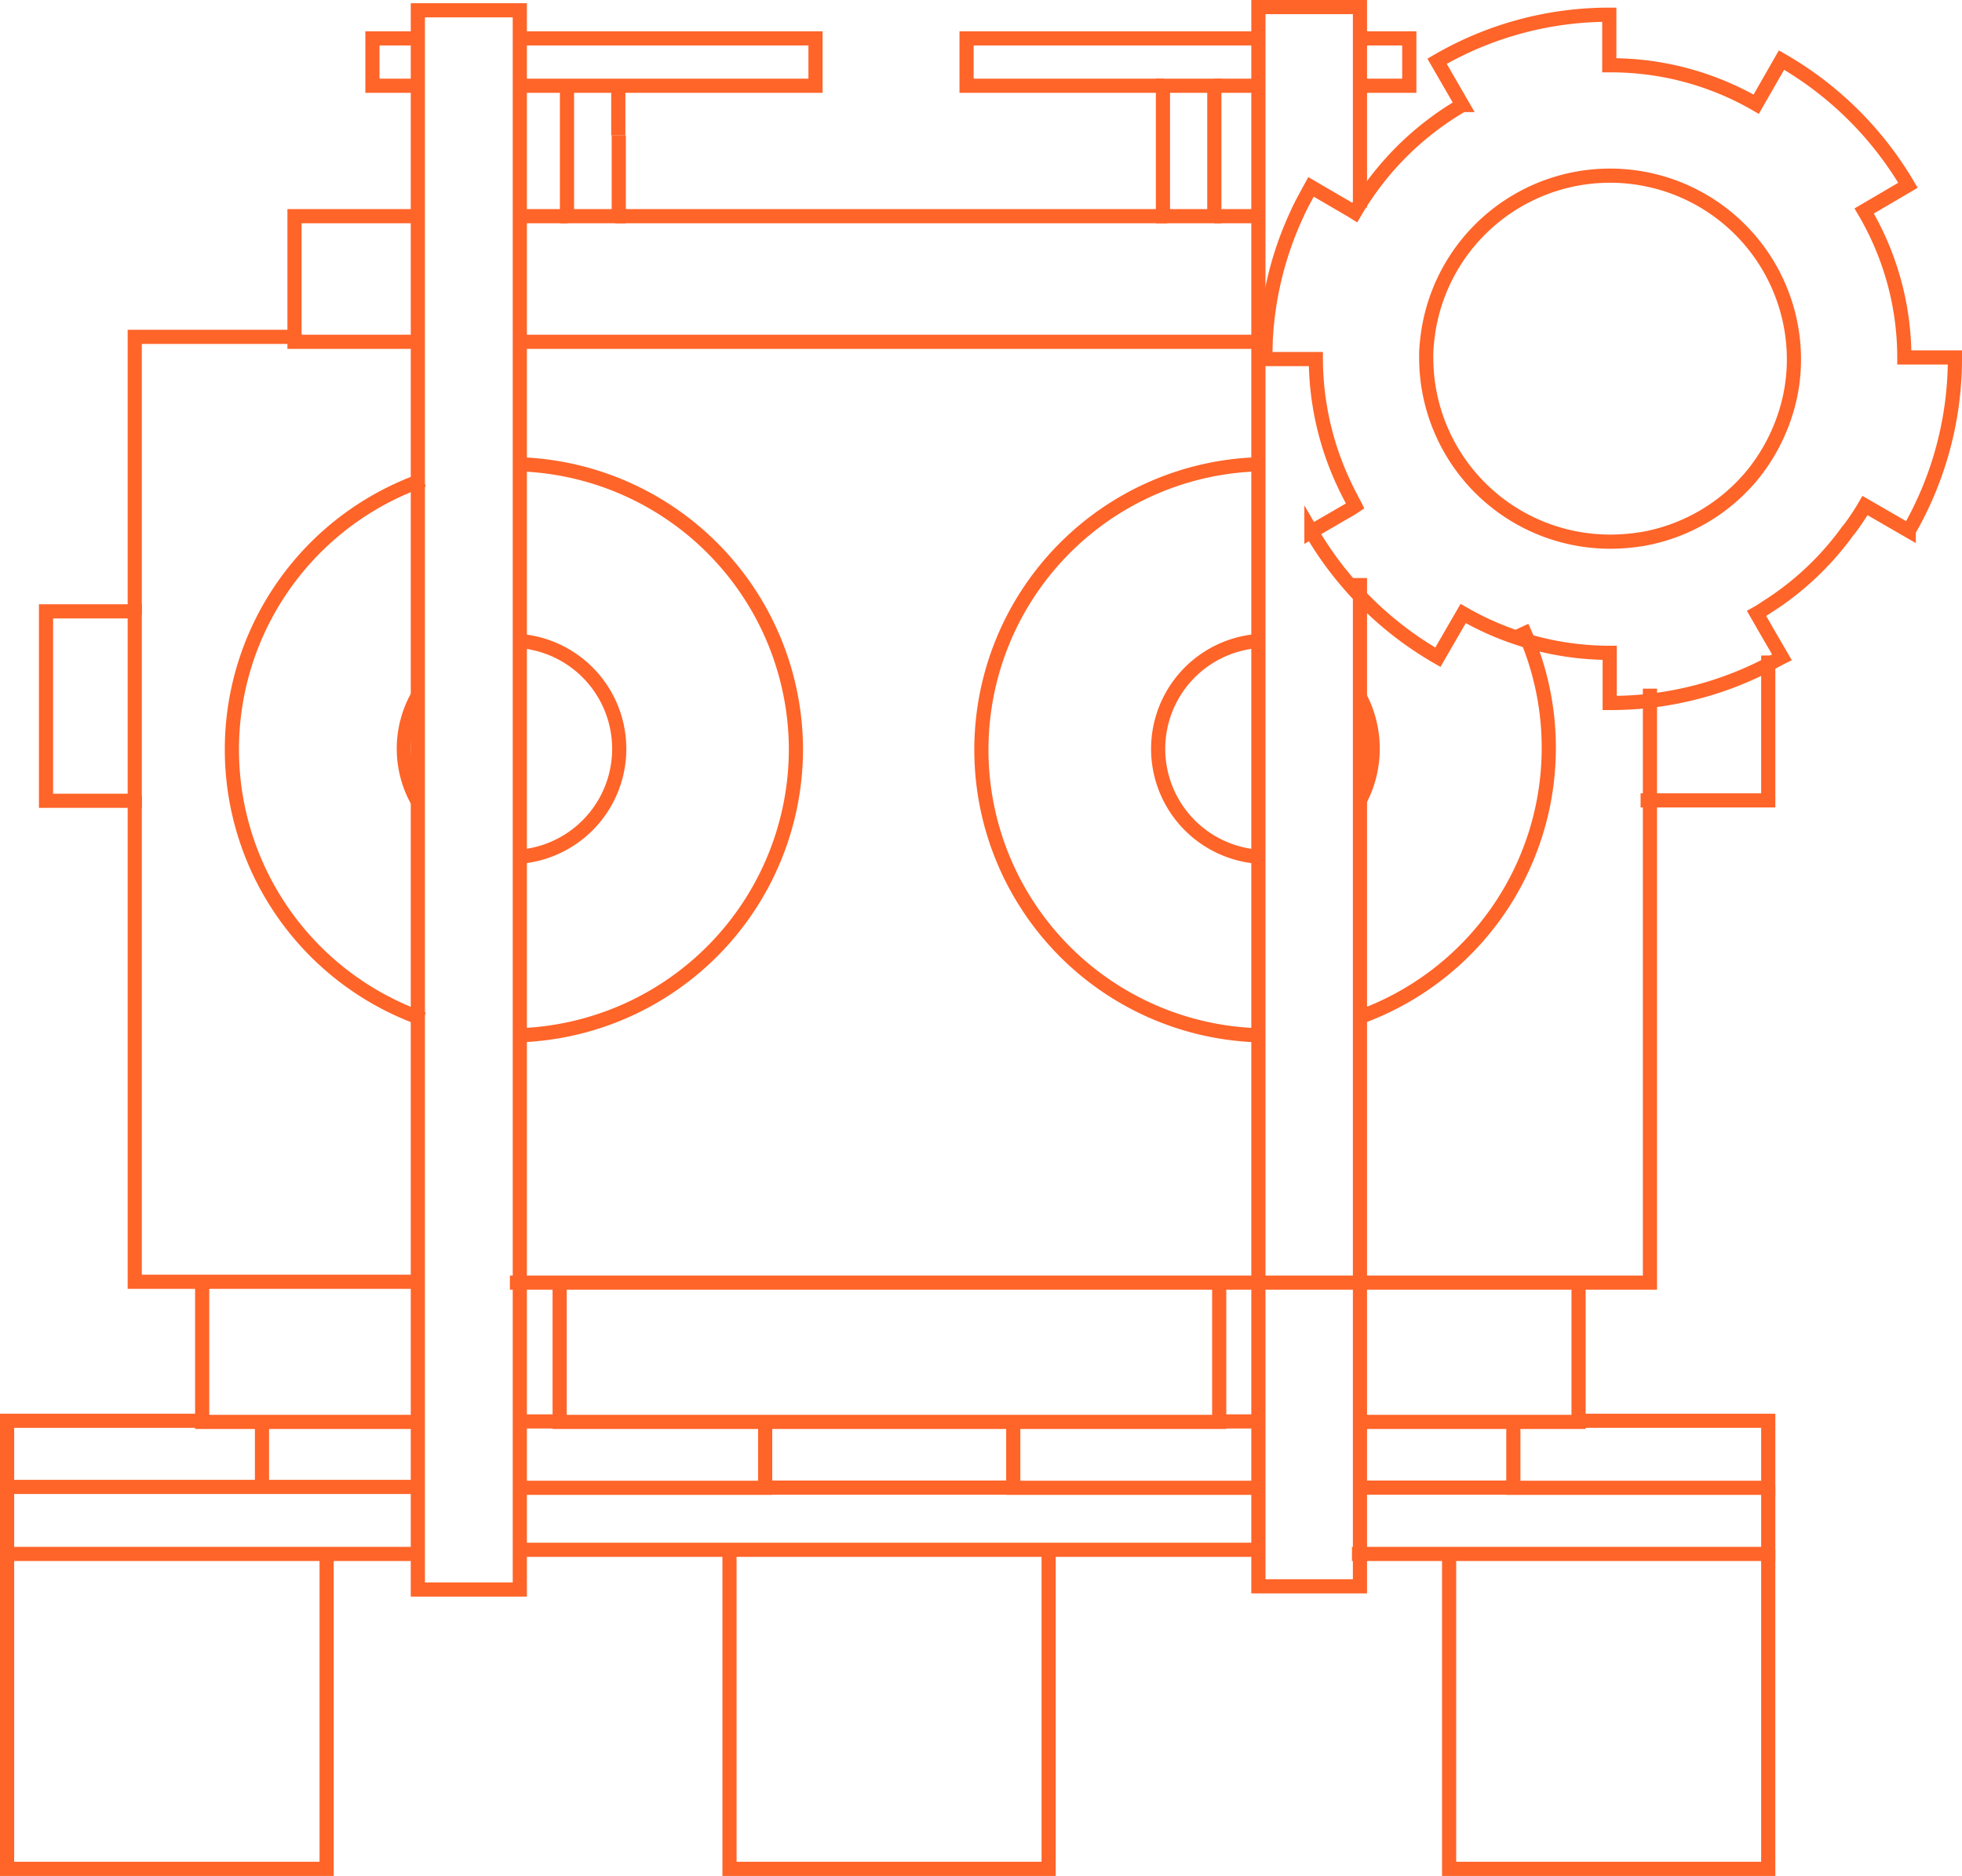 <?xml version="1.0" encoding="UTF-8"?>
<svg xmlns="http://www.w3.org/2000/svg" width="554" height="529.824" viewBox="0 0 554 529.824">
  <g id="Icon_Versand_Maschine" data-name="Icon Versand Maschine" transform="translate(1.75 0.17)">
    <path id="Pfad_1" data-name="Pfad 1" d="M103.668,174.726a80.67,80.67,0,0,1,0-161.3" transform="translate(250.565 117.515)" fill="none" stroke="#ff6429" stroke-miterlimit="10" stroke-width="4"></path>
    <path id="Pfad_2" data-name="Pfad 2" d="M80.627,17.52a80.508,80.508,0,0,1,7.594,34.232A80.806,80.806,0,0,1,34.38,127.923" transform="translate(347.35 159.336)" fill="none" stroke="#ff6429" stroke-miterlimit="10" stroke-width="4"></path>
    <path id="Pfad_3" data-name="Pfad 3" d="M57.987,78.832a30.548,30.548,0,0,1,0-60.982" transform="translate(295.97 162.989)" fill="none" stroke="#ff6429" stroke-miterlimit="10" stroke-width="4"></path>
    <path id="Pfad_4" data-name="Pfad 4" d="M34.37,19.23a31.343,31.343,0,0,1,0,29.7" transform="translate(347.736 177.203)" fill="none" stroke="#ff6429" stroke-miterlimit="10" stroke-width="4"></path>
    <line id="Linie_3" data-name="Linie 3" x2="12.809" transform="translate(341.072 24.047)" fill="none" stroke="#ff6429" stroke-miterlimit="10" stroke-width="4"></line>
    <path id="Pfad_5" data-name="Pfad 5" d="M107.6,2.61H24.51V15.985H80.165" transform="translate(246.664 8.061)" fill="none" stroke="#ff6429" stroke-miterlimit="10" stroke-width="4"></path>
    <path id="Pfad_6" data-name="Pfad 6" d="M34.37,15.985H48.539V2.61H34.37" transform="translate(347.642 8.061)" fill="none" stroke="#ff6429" stroke-miterlimit="10" stroke-width="4"></path>
    <path id="Pfad_7" data-name="Pfad 7" d="M90.476,40.86v90.113H.25V40.86" transform="translate(0 396.681)" fill="none" stroke="#ff6429" stroke-miterlimit="10" stroke-width="4"></path>
    <path id="Pfad_8" data-name="Pfad 8" d="M126.9,40.86v90.113H36.79V40.86" transform="translate(370.639 396.681)" fill="none" stroke="#ff6429" stroke-miterlimit="10" stroke-width="4"></path>
    <path id="Pfad_9" data-name="Pfad 9" d="M108.633,40.86v90.113H18.52V40.86" transform="translate(185.715 396.681)" fill="none" stroke="#ff6429" stroke-miterlimit="10" stroke-width="4"></path>
    <line id="Linie_4" data-name="Linie 4" y2="18.929" transform="translate(72.227 401.103)" fill="none" stroke="#ff6429" stroke-miterlimit="10" stroke-width="4"></line>
    <path id="Pfad_10" data-name="Pfad 10" d="M.25,56.449V37.52H55.338" transform="translate(0 363.583)" fill="none" stroke="#ff6429" stroke-miterlimit="10" stroke-width="4"></path>
    <path id="Pfad_11" data-name="Pfad 11" d="M151.914,39.19V58.119H34.37" transform="translate(345.629 380.596)" fill="none" stroke="#ff6429" stroke-miterlimit="10" stroke-width="4"></path>
    <line id="Linie_5" data-name="Linie 5" x2="45.567" transform="translate(381.705 419.982)" fill="none" stroke="#ff6429" stroke-miterlimit="10" stroke-width="4"></line>
    <line id="Linie_6" data-name="Linie 6" x2="72.09" transform="translate(213.287 419.982)" fill="none" stroke="#ff6429" stroke-miterlimit="10" stroke-width="4"></line>
    <path id="Pfad_12" data-name="Pfad 12" d="M117.794,58.119H.25V39.19H117.794" transform="translate(0 380.596)" fill="none" stroke="#ff6429" stroke-miterlimit="10" stroke-width="4"></path>
    <path id="Pfad_13" data-name="Pfad 13" d="M224.9,40.86H13.16" transform="translate(130.457 396.681)" fill="none" stroke="#ff6429" stroke-miterlimit="10" stroke-width="4"></path>
    <path id="Pfad_14" data-name="Pfad 14" d="M82.983,37.52V56.449H13.16" transform="translate(131.322 363.583)" fill="none" stroke="#ff6429" stroke-miterlimit="10" stroke-width="4"></path>
    <path id="Pfad_15" data-name="Pfad 15" d="M95.5,56.449H25.68V37.52" transform="translate(258.676 363.583)" fill="none" stroke="#ff6429" stroke-miterlimit="10" stroke-width="4"></path>
    <path id="Pfad_16" data-name="Pfad 16" d="M55.279,37.52h55.088V56.449H38.39V37.52" transform="translate(387.175 363.583)" fill="none" stroke="#ff6429" stroke-miterlimit="10" stroke-width="4"></path>
    <path id="Pfad_17" data-name="Pfad 17" d="M96.826,33.93V74.623H34.37" transform="translate(347.155 326.801)" fill="none" stroke="#ff6429" stroke-miterlimit="10" stroke-width="4"></path>
    <path id="Pfad_18" data-name="Pfad 18" d="M67.566,74.623H5.11V33.93" transform="translate(50.228 326.801)" fill="none" stroke="#ff6429" stroke-miterlimit="10" stroke-width="4"></path>
    <line id="Linie_7" data-name="Linie 7" x1="12.695" transform="translate(144.702 401.291)" fill="none" stroke="#ff6429" stroke-miterlimit="10" stroke-width="4"></line>
    <line id="Linie_8" data-name="Linie 8" x1="12.809" transform="translate(341.072 401.291)" fill="none" stroke="#ff6429" stroke-miterlimit="10" stroke-width="4"></line>
    <path id="Pfad_19" data-name="Pfad 19" d="M200.513,33.93V74.623H14.28V33.93" transform="translate(141.997 326.801)" fill="none" stroke="#ff6429" stroke-miterlimit="10" stroke-width="4"></path>
    <path id="Pfad_20" data-name="Pfad 20" d="M59.918,166.162a80.689,80.689,0,0,1,0-152.342" transform="translate(57.876 121.524)" fill="none" stroke="#ff6429" stroke-miterlimit="10" stroke-width="4"></path>
    <path id="Pfad_21" data-name="Pfad 21" d="M13.16,13.43A80.725,80.725,0,0,1,91.711,94.022a80.9,80.9,0,0,1-78.551,80.7" transform="translate(131.283 117.515)" fill="none" stroke="#ff6429" stroke-miterlimit="10" stroke-width="4"></path>
    <path id="Pfad_22" data-name="Pfad 22" d="M14.341,49.578a30.308,30.308,0,0,1,0-30.378" transform="translate(102.017 176.894)" fill="none" stroke="#ff6429" stroke-miterlimit="10" stroke-width="4"></path>
    <path id="Pfad_23" data-name="Pfad 23" d="M13.16,17.85a30.564,30.564,0,0,1,0,60.982" transform="translate(131.486 162.989)" fill="none" stroke="#ff6429" stroke-miterlimit="10" stroke-width="4"></path>
    <path id="Pfad_24" data-name="Pfad 24" d="M77.605,18.21V59.129H41.56" transform="translate(419.937 166.759)" fill="none" stroke="#ff6429" stroke-miterlimit="10" stroke-width="4"></path>
    <path id="Pfad_25" data-name="Pfad 25" d="M13.16,186.887H335.073V19.13" transform="translate(129.067 175.197)" fill="none" stroke="#ff6429" stroke-miterlimit="10" stroke-width="4"></path>
    <path id="Pfad_26" data-name="Pfad 26" d="M3.43,21.82V159.086h81.5" transform="translate(32.865 202.759)" fill="none" stroke="#ff6429" stroke-miterlimit="10" stroke-width="4"></path>
    <path id="Pfad_27" data-name="Pfad 27" d="M48.543,10.17H3.43V88.721" transform="translate(32.865 84.8)" fill="none" stroke="#ff6429" stroke-miterlimit="10" stroke-width="4"></path>
    <rect id="Rechteck_2" data-name="Rechteck 2" width="25.05" height="53.501" transform="translate(11.245 172.497)" fill="none" stroke="#ff6429" stroke-miterlimit="10" stroke-width="4"></rect>
    <line id="Linie_9" data-name="Linie 9" x2="211.737" transform="translate(143.618 96.364)" fill="none" stroke="#ff6429" stroke-miterlimit="10" stroke-width="4"></line>
    <path id="Pfad_28" data-name="Pfad 28" d="M43.8,7.04H7.41V42.518H43.8" transform="translate(73.998 53.845)" fill="none" stroke="#ff6429" stroke-miterlimit="10" stroke-width="4"></path>
    <line id="Linie_10" data-name="Linie 10" x1="13.829" transform="translate(144.699 60.885)" fill="none" stroke="#ff6429" stroke-miterlimit="10" stroke-width="4"></line>
    <line id="Linie_11" data-name="Linie 11" x1="155.856" transform="translate(171.985 60.885)" fill="none" stroke="#ff6429" stroke-miterlimit="10" stroke-width="4"></line>
    <line id="Linie_12" data-name="Linie 12" x1="12.809" transform="translate(341.072 60.885)" fill="none" stroke="#ff6429" stroke-miterlimit="10" stroke-width="4"></line>
    <rect id="Rechteck_3" data-name="Rechteck 3" width="14.509" height="36.839" transform="translate(326.624 24.047)" fill="none" stroke="#ff6429" stroke-miterlimit="10" stroke-width="4"></rect>
    <path id="Pfad_29" data-name="Pfad 29" d="M14.38,3.79V40.629H29V17.845" transform="translate(143.966 20.257)" fill="none" stroke="#ff6429" stroke-miterlimit="10" stroke-width="4"></path>
    <line id="Linie_13" data-name="Linie 13" y1="14.055" transform="translate(172.839 24.047)" fill="none" stroke="#ff6429" stroke-miterlimit="10" stroke-width="4"></line>
    <path id="Pfad_30" data-name="Pfad 30" d="M13.16,15.985H97.265V2.61H13.16" transform="translate(131.258 8.061)" fill="none" stroke="#ff6429" stroke-miterlimit="10" stroke-width="4"></path>
    <path id="Pfad_31" data-name="Pfad 31" d="M22.505,2.61H9.47V15.985H22.505" transform="translate(93.943 8.061)" fill="none" stroke="#ff6429" stroke-miterlimit="10" stroke-width="4"></path>
    <path id="Pfad_32" data-name="Pfad 32" d="M39.411,436.88v11.056H10.62V1.91H39.411V436.88Z" transform="translate(105.616 0.827)" fill="none" stroke="#ff6429" stroke-miterlimit="10" stroke-width="4"></path>
    <path id="Pfad_33" data-name="Pfad 33" d="M60.517,163.087V447.856H31.84V1.83H60.517V58.449" transform="translate(321.737 0)" fill="none" stroke="#ff6429" stroke-miterlimit="10" stroke-width="4"></path>
    <path id="Pfad_34" data-name="Pfad 34" d="M96.749,108.725a54.088,54.088,0,0,1-8.615.68A51.931,51.931,0,0,1,36.22,57.717a33.476,33.476,0,0,1,.227-4.761,51.921,51.921,0,0,1,103.6,4.761,50.176,50.176,0,0,1-2.72,16.549A52.79,52.79,0,0,1,128.94,89.8a51.826,51.826,0,0,1-32.078,18.929Z" transform="translate(364.749 43.407)" fill="none" stroke="#ff6429" stroke-miterlimit="10" stroke-width="4"></path>
    <path id="Pfad_35" data-name="Pfad 35" d="M197.02,147.448a64.457,64.457,0,0,0,4.534-6.8l12.355,7.141a97.358,97.358,0,0,0,13.035-48.627v-.34H212.663a81.431,81.431,0,0,0-11.335-41.373l12.355-7.254a98,98,0,0,0-35.705-35.365L170.837,27.3A81.889,81.889,0,0,0,129.577,16.3h-.227V2.02A96.316,96.316,0,0,0,80.724,15.169l7.141,12.355A83.931,83.931,0,0,0,57.487,57.9l-.907-.567L45.132,50.647c-1.474,2.72-2.947,5.327-4.194,8.161a95.948,95.948,0,0,0-8.615,35.478c0,1.587-.113,3.174-.113,4.761v.227H46.492a83.594,83.594,0,0,0,8.275,35.932c.567,1.247,1.247,2.494,1.814,3.627.34.68.68,1.247,1.02,1.927l-1.02.68-11.335,6.574A97.7,97.7,0,0,0,80.95,183.493l7.141-12.355a82.821,82.821,0,0,0,41.373,11.108h0v14.169q4.251,0,8.5-.34a95.721,95.721,0,0,0,36.045-10.428c1.36-.68,2.72-1.474,4.081-2.154l-4.081-7.028-3.06-5.327c1.02-.567,2.04-1.247,3.06-1.927a82.537,82.537,0,0,0,22.783-21.536Z" transform="translate(323.305 1.964)" fill="none" stroke="#ff6429" stroke-miterlimit="10" stroke-width="4"></path>
  </g>
</svg>
